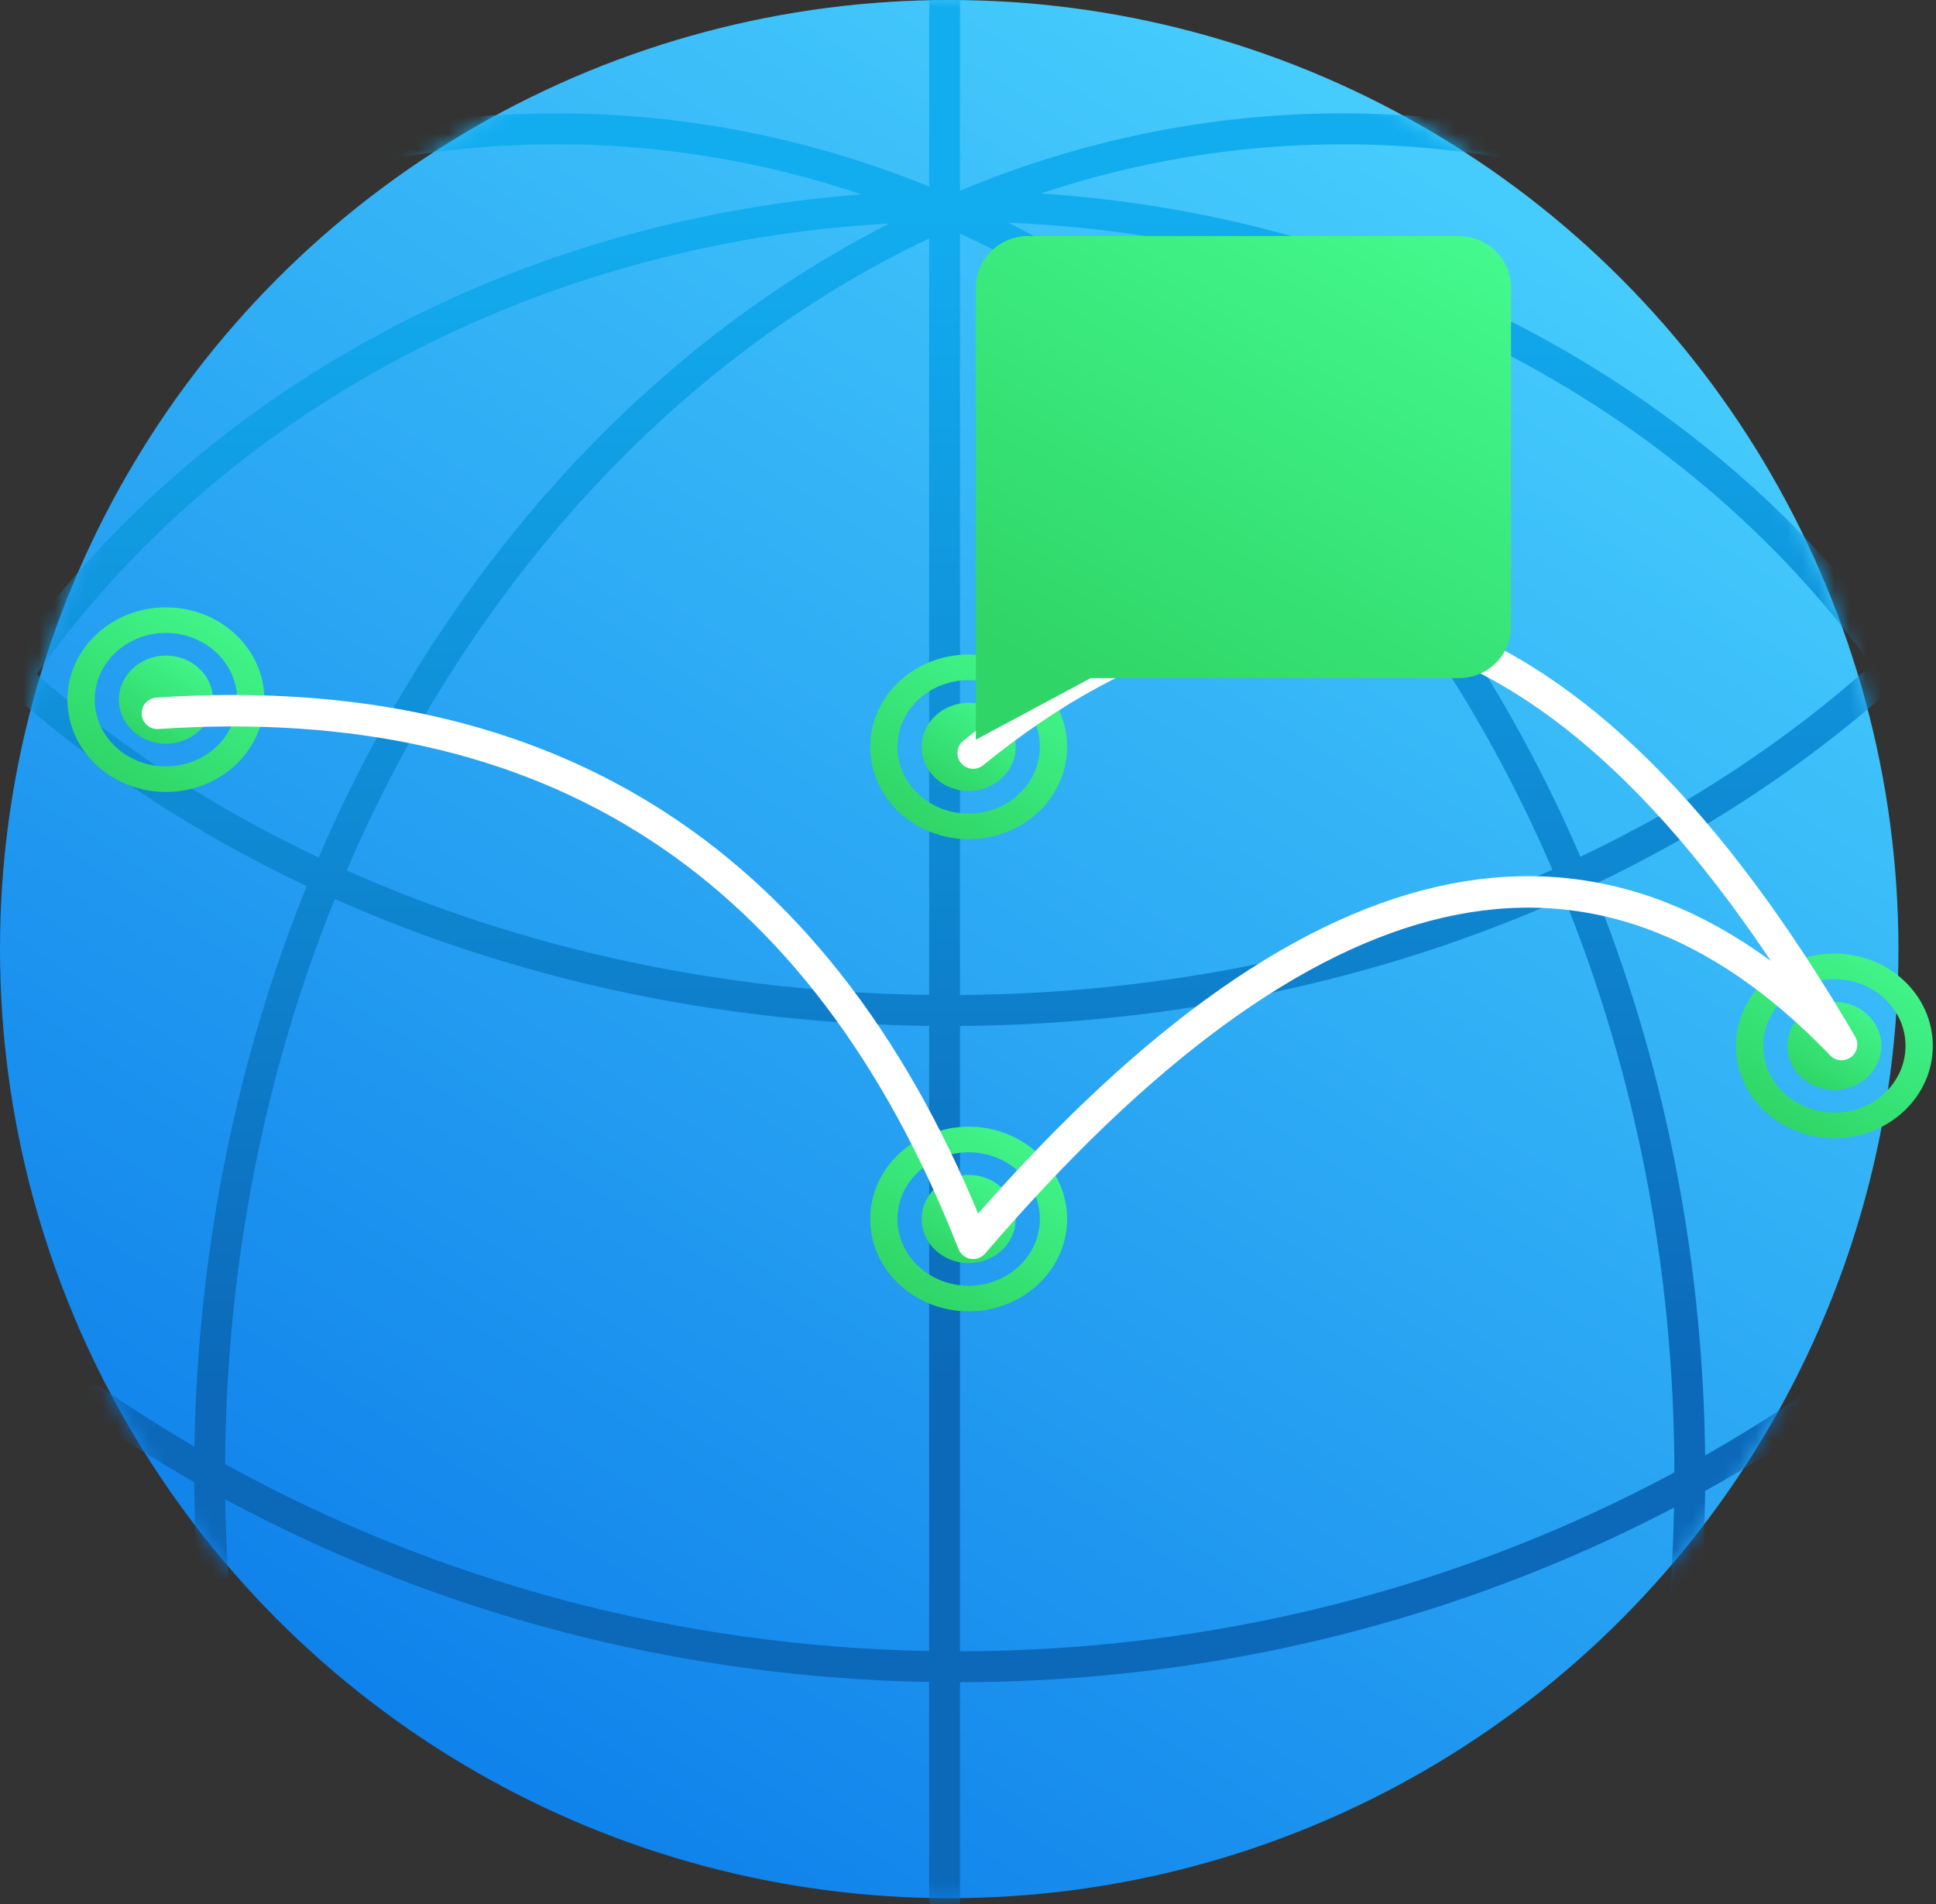 <?xml version="1.0" encoding="UTF-8"?>
<svg width="123px" height="121px" viewBox="0 0 123 121" version="1.1" xmlns="http://www.w3.org/2000/svg" xmlns:xlink="http://www.w3.org/1999/xlink">
    <rect x="0" y="0" width="123" height="121" fill="#333333" stroke="none"/>
    <!-- Generator: Sketch 49 (51002) - http://www.bohemiancoding.com/sketch -->
    <title>ill-global-reach</title>
    <desc>Created with Sketch.</desc>
    <defs>
        <linearGradient x1="83.198%" y1="6.892%" x2="14.987%" y2="112.869%" id="linearGradient-1">
            <stop stop-color="#48CFFD" offset="0%"></stop>
            <stop stop-color="#0472E7" offset="100%"></stop>
        </linearGradient>
        <circle id="path-2" cx="60.307" cy="60.307" r="60.307"></circle>
        <linearGradient x1="50%" y1="12.697%" x2="50%" y2="73.291%" id="linearGradient-4">
            <stop stop-color="#12ADEF" offset="0%"></stop>
            <stop stop-color="#0C68B9" offset="100%"></stop>
        </linearGradient>
        <linearGradient x1="100%" y1="-20.779%" x2="22.277%" y2="95.402%" id="linearGradient-5">
            <stop stop-color="#47FF95" offset="0%"></stop>
            <stop stop-color="#2FD566" offset="100%"></stop>
        </linearGradient>
        <linearGradient x1="95.77%" y1="-20.779%" x2="24.622%" y2="95.402%" id="linearGradient-6">
            <stop stop-color="#47FF95" offset="0%"></stop>
            <stop stop-color="#2FD566" offset="100%"></stop>
        </linearGradient>
    </defs>
    <g id="设计稿" stroke="none" stroke-width="1" fill="none" fill-rule="evenodd">
        <g id="Artboard-Copy" transform="translate(-159, -6002)">
            <g id="ill-global-reach" transform="translate(159, 6002)">
                <g id="Group">
                    <g id="a-link" fill="url(#linearGradient-1)" fill-rule="nonzero">
                        <circle id="a" cx="60.307" cy="60.307" r="60.307"></circle>
                    </g>
                    <g id="Clipped">
                        <mask id="mask-3" fill="white">
                            <use xlink:href="#path-2"></use>
                        </mask>
                        <g id="a"></g>
                        <path d="M106.38,93.561 C106.362,80.488 103.851,68.114 99.384,57.074 C87.836,62.232 74.701,65.095 60.991,65.191 L60.991,104.926 C77.14,104.899 92.666,100.931 106.379,93.561 L106.38,93.561 Z M106.358,95.795 C92.596,102.995 77.095,106.866 60.991,106.892 L60.991,122.695 L59.031,122.695 L59.031,106.876 C43.125,106.593 27.849,102.557 14.308,95.271 C14.333,96.943 14.4,98.607 14.507,100.265 L12.552,100.392 C12.419,98.332 12.348,96.262 12.338,94.181 C9.964,92.831 7.649,91.381 5.398,89.834 C4.952,89.526 4.838,88.915 5.144,88.468 C5.29,88.253 5.516,88.105 5.772,88.057 C6.027,88.009 6.291,88.065 6.506,88.212 C8.408,89.52 10.358,90.758 12.352,91.922 C12.569,79.187 15.107,67.123 19.489,56.305 C12.421,52.967 5.982,48.751 0.409,43.77 L0.809,43.32 L0,42.767 C11.738,25.429 32.002,14.085 54.719,12.35 C45.031,9.077 34.673,8.314 24.611,10.13 L24.263,8.195 C27.924,7.533 31.637,7.201 35.358,7.202 C43.647,7.202 51.609,8.838 59.032,11.851 L59.032,-3.119 L60.991,-3.119 L60.991,12.117 L61,12.117 C68.604,8.934 76.788,7.202 85.318,7.202 C89.521,7.202 93.679,7.623 97.763,8.454 L97.373,10.382 C86.971,8.267 76.195,8.926 66.129,12.293 C89.172,13.817 109.778,25.224 121.655,42.767 L120.035,43.872 C114.515,48.779 108.149,52.945 101.166,56.255 C105.625,67.244 108.181,79.52 108.332,92.482 C110.48,91.261 112.58,89.956 114.626,88.569 C114.841,88.423 115.106,88.369 115.361,88.419 C115.617,88.469 115.842,88.618 115.986,88.834 C116.289,89.284 116.171,89.894 115.723,90.198 C113.329,91.82 110.863,93.333 108.333,94.733 C108.311,97.042 108.212,99.339 108.036,101.622 L106.084,101.472 C106.228,99.583 106.32,97.69 106.358,95.795 Z M14.298,93.028 C27.787,100.483 43.084,104.621 59.031,104.91 L59.031,65.186 C45.558,65.022 32.65,62.187 21.271,57.123 C16.877,67.999 14.382,80.17 14.298,93.028 Z M98.628,55.26 C90.718,36.859 77.308,22.367 60.991,14.845 L60.991,63.226 C74.445,63.129 87.323,60.318 98.628,55.261 L98.628,55.26 Z M100.407,54.44 C107.264,51.181 113.504,47.081 118.896,42.248 C106.866,25.659 86.573,15.081 64.071,14.149 C79.799,22.132 92.674,36.474 100.407,54.44 Z M2.328,42.847 C7.595,47.447 13.636,51.36 20.245,54.49 C27.959,36.54 40.805,22.202 56.501,14.201 C34.162,15.436 14.111,26.183 2.328,42.847 Z M22.027,55.31 C33.164,60.273 45.815,63.057 59.031,63.22 L59.031,15.151 C42.995,22.762 29.828,37.131 22.027,55.31 Z" id="Shape" fill="url(#linearGradient-4)" fill-rule="nonzero" mask="url(#mask-3)"></path>
                    </g>
                </g>
                <g id="Group" transform="translate(55, 41)" fill="url(#linearGradient-5)" fill-rule="nonzero">
                    <path d="M6.542,12.322 C3.087,12.322 0.286,9.697 0.286,6.458 C0.286,3.219 3.087,0.593 6.542,0.593 C9.996,0.593 12.797,3.219 12.797,6.458 C12.797,9.697 9.996,12.322 6.542,12.322 Z M6.542,10.697 C9.039,10.697 11.064,8.799 11.064,6.458 C11.064,4.116 9.039,2.218 6.542,2.218 C4.044,2.218 2.019,4.116 2.019,6.458 C2.019,8.799 4.044,10.697 6.542,10.697 Z" id="Shape"></path>
                    <ellipse id="Oval" cx="6.542" cy="6.458" rx="2.988" ry="2.801"></ellipse>
                </g>
                <g id="Group" transform="translate(55, 71)" fill="url(#linearGradient-5)" fill-rule="nonzero">
                    <path d="M6.542,12.322 C3.087,12.322 0.286,9.697 0.286,6.458 C0.286,3.219 3.087,0.593 6.542,0.593 C9.996,0.593 12.797,3.219 12.797,6.458 C12.797,9.697 9.996,12.322 6.542,12.322 Z M6.542,10.697 C9.039,10.697 11.064,8.799 11.064,6.458 C11.064,4.116 9.039,2.218 6.542,2.218 C4.044,2.218 2.019,4.116 2.019,6.458 C2.019,8.799 4.044,10.697 6.542,10.697 Z" id="Shape"></path>
                    <ellipse id="Oval" cx="6.542" cy="6.458" rx="2.988" ry="2.801"></ellipse>
                </g>
                <g id="Group" transform="translate(4, 38)" fill="url(#linearGradient-5)" fill-rule="nonzero">
                    <path d="M6.542,12.322 C3.087,12.322 0.286,9.697 0.286,6.458 C0.286,3.219 3.087,0.593 6.542,0.593 C9.996,0.593 12.797,3.219 12.797,6.458 C12.797,9.697 9.996,12.322 6.542,12.322 Z M6.542,10.697 C9.039,10.697 11.064,8.799 11.064,6.458 C11.064,4.116 9.039,2.218 6.542,2.218 C4.044,2.218 2.019,4.116 2.019,6.458 C2.019,8.799 4.044,10.697 6.542,10.697 Z" id="Shape"></path>
                    <ellipse id="Oval" cx="6.542" cy="6.458" rx="2.988" ry="2.801"></ellipse>
                </g>
                <g id="Group" transform="translate(110, 60)" fill="url(#linearGradient-5)" fill-rule="nonzero">
                    <path d="M6.542,12.322 C3.087,12.322 0.286,9.697 0.286,6.458 C0.286,3.219 3.087,0.593 6.542,0.593 C9.996,0.593 12.797,3.219 12.797,6.458 C12.797,9.697 9.996,12.322 6.542,12.322 Z M6.542,10.697 C9.039,10.697 11.064,8.799 11.064,6.458 C11.064,4.116 9.039,2.218 6.542,2.218 C4.044,2.218 2.019,4.116 2.019,6.458 C2.019,8.799 4.044,10.697 6.542,10.697 Z" id="Shape"></path>
                    <ellipse id="Oval" cx="6.542" cy="6.458" rx="2.988" ry="2.801"></ellipse>
                </g>
                <path d="M10,45.325 C35.078,43.641 52.354,54.866 61.828,79 C83.005,54.305 101.396,50.096 117,66.372 C100.281,37.748 81.891,31.574 61.828,47.85" id="Shape" stroke="#FFFFFF" stroke-width="2" stroke-linecap="round" stroke-linejoin="round"></path>
                <path d="M62,47 L62,18.263 C62,17.397 62.349,16.568 62.971,15.956 C63.593,15.344 64.436,15 65.316,15 L92.682,15 C93.562,15 94.406,15.343 95.028,15.955 C95.65,16.567 96,17.396 96,18.262 L96,39.826 C96,40.692 95.651,41.522 95.029,42.134 C94.407,42.746 93.563,43.089 92.683,43.089 L69.296,43.089 L62.001,47 L62,47 Z" id="Shape" fill="url(#linearGradient-6)" fill-rule="nonzero"></path>
            </g>
        </g>
    </g>
</svg>